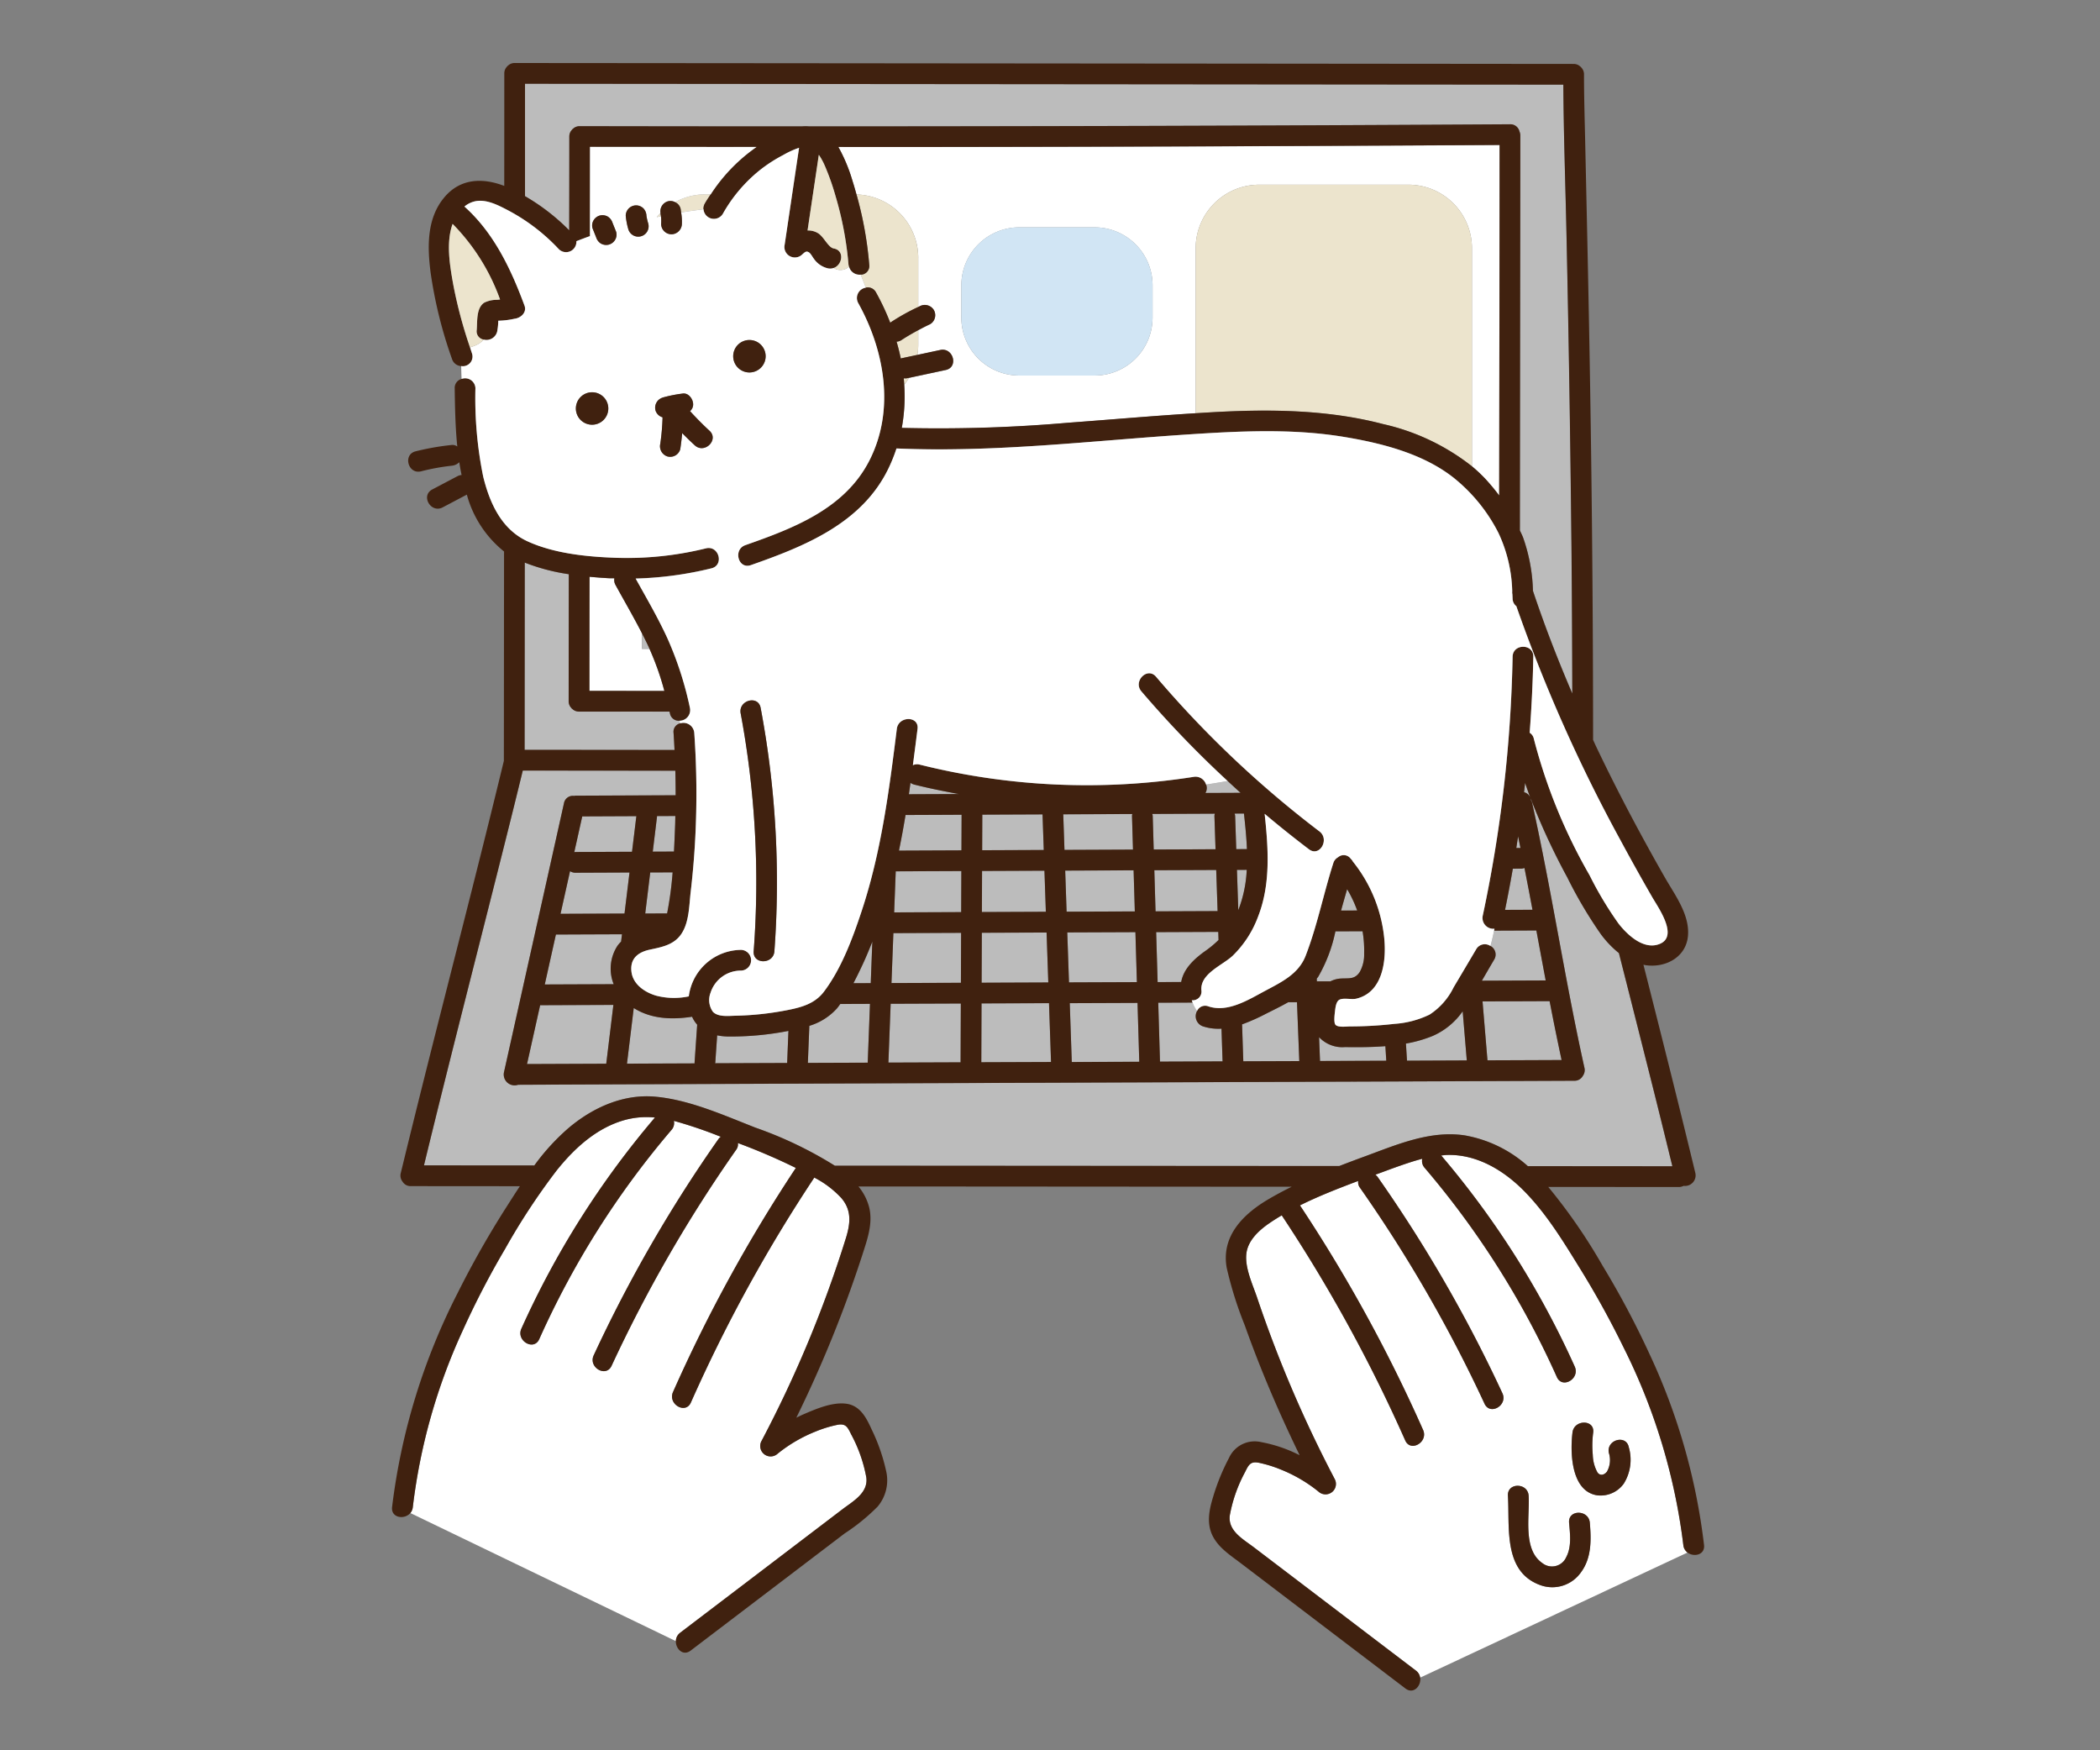 <?xml version="1.0" encoding="UTF-8"?> <svg xmlns="http://www.w3.org/2000/svg" xmlns:xlink="http://www.w3.org/1999/xlink" width="300" height="250" viewBox="0 0 300 250"><rect x="0" y="0" width="300" height="250" fill="#808080" stroke="none"/><defs><clipPath id="a"><rect width="187.444" height="232.466" fill="none"></rect></clipPath></defs><g transform="translate(-676 -1036)"><g transform="translate(732 1045)"><g clip-path="url(#a)"><path d="M164.065,67.509q-.215-22.036-.708-44.07c-.153-7.01-.405-14.027-.443-21.04l-31.8-.027L72.232,2.321l-57.653-.05q0,4.943,0,9.887l0,6.17a29.95,29.95,0,0,1,6.314,4.887q.01-6.7.016-13.4a1.343,1.343,0,0,1,.364-.94,1.007,1.007,0,0,1,.077-.1c.029-.026.06-.044.09-.068a1.35,1.35,0,0,1,.949-.369q14.645.027,29.288.029c.824,0,1.65,0,2.476,0a5.678,5.678,0,0,1,1,0q24.1,0,48.208-.069,25.965-.076,51.929-.232a1.333,1.333,0,0,1,1.357,1.029,1.5,1.5,0,0,1,.123.6q0,5.82-.012,11.64-.023,20.218-.05,40.434l0,4.309c.15.338.322.664.455,1.008a24.726,24.726,0,0,1,1.413,7.609c1.657,4.977,3.558,9.865,5.627,14.683q-.027-10.931-.126-21.862" transform="translate(4.426 0.69)" fill="#bcbcbc"></path><path d="M36.674,77.328A1.273,1.273,0,0,1,35.3,76.273c-.018-.083-.04-.166-.059-.249-4.311-.005-8.621,0-12.932,0a1.347,1.347,0,0,1-.939-.364,1.2,1.2,0,0,1-.1-.078c-.026-.029-.046-.061-.069-.091a1.348,1.348,0,0,1-.368-.946q0-5.984.012-11.966,0-3.09.007-6.179a28.429,28.429,0,0,1-6.291-1.656l-.021,26.743L35.95,81.5c-.042-.816-.083-1.632-.139-2.447a1.228,1.228,0,0,1,.932-1.351c-.007-.043-.01-.086-.017-.13-.016-.082-.036-.163-.052-.245" transform="translate(4.413 16.622)" fill="#bcbcbc"></path><path d="M53.039,102.195l.227-5.928c-.421,1.062-.854,2.121-1.338,3.159-.426.919-.877,1.858-1.362,2.778l2.473-.009" transform="translate(15.355 29.233)" fill="#bcbcbc"></path><path d="M16.954,122.4a1.549,1.549,0,0,1-2.026-1.765L23.5,82.2a1.287,1.287,0,0,1,1.465-1.052,1.329,1.329,0,0,1,.166-.034l14.325-.061q0-1.754-.046-3.508L17.62,77.524q-1.148,4.713-2.332,9.419C11.361,102.6,7.315,118.23,3.5,133.917l15.764.013a31.491,31.491,0,0,1,4.924-5.378c3.447-2.9,7.793-4.868,12.377-4.445,4.907.451,9.749,2.645,14.3,4.423a56.6,56.6,0,0,1,11.324,5.43l51.376.035,20.689.016q1.793-.7,3.6-1.356c4.562-1.671,9.349-3.766,14.312-3.026a18.2,18.2,0,0,1,9.034,4.4l20.642.014q-1.279-5.249-2.589-10.491-2.5-9.987-5.046-19.959a14.482,14.482,0,0,1-2.59-2.714,62.356,62.356,0,0,1-4.782-8.091A96,96,0,0,1,161.6,81.485a1.655,1.655,0,0,1,.043.267,1.466,1.466,0,0,1,.181.446c2.782,12.527,4.674,25.23,7.456,37.755a1.43,1.43,0,0,1-.236,1.194,1.322,1.322,0,0,1-1.192.679q-15.824.068-31.648.126-30.586.117-61.173.226-29.037.106-58.074.224" transform="translate(1.064 23.541)" fill="#bcbcbc"></path><path d="M119.214,103.9a10.179,10.179,0,0,1-4.259,3.509,18.375,18.375,0,0,1-3.848,1.1l.153,2.442,8.543-.033q-.293-3.508-.588-7.015" transform="translate(33.739 31.551)" fill="#bcbcbc"></path><path d="M101,102.9l-1.255.005c-1.07.608-2.178,1.143-3.21,1.662a28.081,28.081,0,0,1-3.379,1.5q.086,2.636.175,5.273,4-.014,8-.031L101,102.9" transform="translate(28.286 31.248)" fill="#bcbcbc"></path><path d="M29.182,82.511c0,.035,0,.066,0,.1q-.305,2.491-.606,4.983l3.032-.013c.066-1.311.121-2.619.168-3.9.014-.394.016-.786.026-1.18l-2.619.012" transform="translate(8.677 25.052)" fill="#bcbcbc"></path><path d="M73.469,87.41q-.088-2.54-.175-5.082l-8.6.036q-.01,2.542-.021,5.083l8.8-.038" transform="translate(19.638 25)" fill="#bcbcbc"></path><path d="M83.716,94.324l-.173-5.87-9.774.042q.1,2.933.2,5.868l9.746-.039" transform="translate(22.401 26.86)" fill="#bcbcbc"></path><path d="M73.556,82.328q.088,2.54.175,5.082l9.789-.042q-.072-2.405-.142-4.812a1.254,1.254,0,0,1,.047-.27l-9.869.042" transform="translate(22.336 24.987)" fill="#bcbcbc"></path><path d="M73.781,94.364q-.1-2.933-.2-5.868l-8.912.038L64.644,94.4l9.137-.037" transform="translate(19.63 26.873)" fill="#bcbcbc"></path><path d="M124.279,88.3l-1.193.005q-.514,2.949-1.116,5.883l3.923-.016q-.559-2.988-1.146-5.971a1.415,1.415,0,0,1-.468.1" transform="translate(37.038 26.782)" fill="#bcbcbc"></path><path d="M111.061,108.021c-1.956.154-3.92.159-5.757.13a4.553,4.553,0,0,1-3.714-1.416q.068,1.7.134,3.4l9.466-.036-.129-2.078" transform="translate(30.849 32.412)" fill="#bcbcbc"></path><path d="M124.2,78.876c-.05.443-.094.886-.146,1.33a1.307,1.307,0,0,1,.914.824c-.269-.713-.523-1.433-.768-2.154" transform="translate(37.671 23.952)" fill="#bcbcbc"></path><path d="M120.664,97.262a1.384,1.384,0,0,1,.516,1.955c-.589.993-1.167,2-1.75,3l9.114-.037q-.671-3.567-1.331-7.138l-6.031.026c-.146.716-.308,1.429-.5,2.135-.005.018-.013.036-.018.055" transform="translate(36.267 28.862)" fill="#bcbcbc"></path><path d="M89.137,80.379l5.018-.021c-.621-.555-1.231-1.121-1.841-1.687q-1.541.272-3.084.5a1.4,1.4,0,0,1-.093,1.2" transform="translate(27.068 23.889)" fill="#bcbcbc"></path><path d="M83.965,102.967q.125,4.2.249,8.409l1.005,0,7.935-.03Q93.078,109,93,106.67a7.063,7.063,0,0,1-2.652-.332,1.526,1.526,0,0,1-.83-2.2,4.585,4.585,0,0,1-.639-1.186l-4.915.02" transform="translate(25.497 31.261)" fill="#bcbcbc"></path><path d="M123.8,86.388q-.168-.827-.342-1.653c-.082.551-.164,1.1-.252,1.656l.593,0" transform="translate(37.413 25.731)" fill="#bcbcbc"></path><path d="M55.257,88.574l-.226,5.865L64.6,94.4q.012-2.933.023-5.866l-2.375.01-7,.03" transform="translate(16.711 26.884)" fill="#bcbcbc"></path><path d="M103.3,102.283a3.765,3.765,0,0,1,1.528-.4c1.134-.056,1.952.145,2.657-.941a5.077,5.077,0,0,0,.623-2.609,16.58,16.58,0,0,0-.226-3.2q-1.94.008-3.878.016a21.557,21.557,0,0,1-2.472,6.51c-.059.089-.133.166-.194.252.005.129.009.258.014.387l1.948-.008" transform="translate(30.772 28.886)" fill="#bcbcbc"></path><path d="M106.3,93.566a17.734,17.734,0,0,0-1.437-3.044q-.442,1.525-.868,3.053l2.3-.009" transform="translate(31.581 27.488)" fill="#bcbcbc"></path><path d="M120.21,111.242l10.587-.04q-.9-4.2-1.71-8.411l-9.582.039q.354,4.206.705,8.413" transform="translate(36.289 31.213)" fill="#bcbcbc"></path><path d="M92.412,82.573q.08,2.374.158,4.747l1.527-.007c-.068-1.71-.244-3.414-.426-5.08l-1.338.005a1.415,1.415,0,0,1,.08.335" transform="translate(28.038 24.971)" fill="#bcbcbc"></path><path d="M27.163,97.051a4.552,4.552,0,0,1,.481-.54c.043-.351.086-.7.128-1.053q-4.721.02-9.44.039l-1.592,7.131,9.845-.04a5.955,5.955,0,0,1,.578-5.537" transform="translate(5.083 28.987)" fill="#bcbcbc"></path><path d="M26.113,111.6l1.021-8.4-10.464.042-1.873,8.4q5.659-.025,11.317-.046" transform="translate(4.493 31.338)" fill="#bcbcbc"></path><path d="M27.608,94.6q.356-2.931.713-5.861l-7.732.034a1.385,1.385,0,0,1-.763-.227q-.679,3.047-1.358,6.092l9.14-.038" transform="translate(5.608 26.887)" fill="#bcbcbc"></path><path d="M21.113,82.551q-.571,2.56-1.141,5.119a1.427,1.427,0,0,1,.159-.033l8.093-.035q.3-2.5.608-4.994c0-.033.014-.059.02-.09l-7.739.033" transform="translate(6.065 25.058)" fill="#bcbcbc"></path><path d="M37.182,106.848a8.568,8.568,0,0,1-1.482-.168q-.135,1.95-.269,3.9c0,.033-.02.053-.023.086l3.382-.014,6.909-.025,0-.02q.092-2.28.183-4.56a42.805,42.805,0,0,1-8.7.8" transform="translate(10.752 32.203)" fill="#bcbcbc"></path><path d="M74.558,111.414l9.641-.035q-.125-4.2-.249-8.409l-9.681.038.289,8.406" transform="translate(22.553 31.268)" fill="#bcbcbc"></path><path d="M90.855,97.847a14.718,14.718,0,0,0,1.793-1.5q-.018-.579-.038-1.159l-8.874.037q.106,3.567.211,7.136l.439,0,2.928-.012c.344-1.941,1.928-3.367,3.541-4.5" transform="translate(25.427 28.906)" fill="#bcbcbc"></path><path d="M45.782,106.224l-.212,5.285v.009q4.277-.018,8.552-.031.162-4.2.323-8.4l-4.238.017c-.164.212-.313.439-.488.64a8.64,8.64,0,0,1-3.936,2.481" transform="translate(13.837 31.303)" fill="#bcbcbc"></path><path d="M35.405,111.345q.186-2.714.373-5.43a4.342,4.342,0,0,1-.73-1.135c-2.884.441-5.839.335-8.333-1.245l-.966,7.947,9.669-.039c0-.035-.016-.06-.013-.1" transform="translate(7.819 31.44)" fill="#bcbcbc"></path><path d="M28.463,88.683q-.358,2.931-.713,5.861l3.125-.013a50.7,50.7,0,0,0,.787-5.861l-3.2.013" transform="translate(8.427 26.926)" fill="#bcbcbc"></path><path d="M64.654,102.437l.029-7.132-3.474.014-6.2.025q-.139,3.567-.274,7.132l9.92-.039" transform="translate(16.621 28.941)" fill="#bcbcbc"></path><path d="M74.252,103.008l-9.639.038q-.016,4.2-.033,8.4l9.961-.036q-.145-4.2-.289-8.406" transform="translate(19.611 31.28)" fill="#bcbcbc"></path><path d="M64.643,95.3l-.029,7.134,9.526-.038-.246-7.134-9.251.038" transform="translate(19.621 28.929)" fill="#bcbcbc"></path><path d="M83.733,95.227,74,95.266l.246,7.134,9.7-.037-.211-7.136" transform="translate(22.472 28.917)" fill="#bcbcbc"></path><path d="M64.711,111.449q.018-4.2.034-8.4l-4.177.016-5.846.023q-.16,4.2-.322,8.4l10.311-.038" transform="translate(16.519 31.291)" fill="#bcbcbc"></path><path d="M64.48,87.448q.01-2.542.021-5.083l-2.409.01-5.6.023c-.283,1.7-.591,3.4-.941,5.087l8.927-.038" transform="translate(16.869 25.011)" fill="#bcbcbc"></path><path d="M83.309,82.285a1.448,1.448,0,0,1,.066.283q.07,2.4.142,4.8l8.831-.038q-.078-2.38-.158-4.76a1.384,1.384,0,0,1,.055-.322l-8.937.038" transform="translate(25.298 24.975)" fill="#bcbcbc"></path><path d="M92.379,88.415l-8.843.038q.086,2.935.173,5.872l8.864-.037q-.1-2.937-.194-5.873" transform="translate(25.367 26.848)" fill="#bcbcbc"></path><path d="M57.407,79.119a1.476,1.476,0,0,1-.537-.252c-.077.544-.151,1.089-.232,1.633l7.154-.031c-2.138-.39-4.269-.823-6.385-1.351" transform="translate(17.199 23.949)" fill="#bcbcbc"></path><path d="M92.589,88.408l.19,5.756A18.058,18.058,0,0,0,93.987,88.4l-1.4.007" transform="translate(28.116 26.844)" fill="#bcbcbc"></path><path d="M21.63,72.591q5.356.01,10.712.01a39.865,39.865,0,0,0-2.124-6.012H29.142V64.365c-1.193-2.33-2.513-4.6-3.773-6.89a1.421,1.421,0,0,1-.168-.963c-.276-.012-.554,0-.83-.014-.89-.05-1.8-.119-2.722-.206q-.014,8.15-.018,16.3" transform="translate(6.568 17.093)" fill="#fff"></path><path d="M60.325,25.112v7.018c.07-.034.137-.073.207-.1a1.515,1.515,0,0,1,2.025.529,1.493,1.493,0,0,1-.531,2.026c-.579.266-1.142.558-1.7.859v2.1a9.215,9.215,0,0,1-.123,1.43l3.267-.7c1.862-.4,2.649,2.456.787,2.855q-2.63.563-5.259,1.126a8.944,8.944,0,0,1-.675.97,24.855,24.855,0,0,1-.349,6.178A213.843,213.843,0,0,0,81.7,48.664c6.087-.446,12.168-.986,18.259-1.36V23.735a9.082,9.082,0,0,1,9.081-9.081h21.306a9.081,9.081,0,0,1,9.08,9.081V54.882a21.981,21.981,0,0,1,1.918,1.8,30.183,30.183,0,0,1,1.974,2.374q.014-11.657.029-23.317.016-13.376.03-26.752-13.9.08-27.806.143-25.842.11-51.682.141c-4.992.008-9.983-.007-14.976,0a23.439,23.439,0,0,1,2.031,4.886c.206.627.378,1.262.558,1.894a9.072,9.072,0,0,1,8.826,9.067m6.157,3.91a8.282,8.282,0,0,1,8.282-8.282H85.518A8.282,8.282,0,0,1,93.8,29.021v4.606a8.283,8.283,0,0,1-8.283,8.282H74.764a8.282,8.282,0,0,1-8.282-8.282Z" transform="translate(14.852 2.728)" fill="#fff"></path><path d="M58.386,29.277c-.81.434-1.606.893-2.377,1.4a1.386,1.386,0,0,1-.713.239c.229.8.432,1.6.6,2.413a1.309,1.309,0,0,1,.171-.055q1.1-.237,2.2-.471a9.229,9.229,0,0,0,.123-1.43Z" transform="translate(16.791 8.89)" fill="#ece4cd"></path><path d="M29.549,16.438c-.188.188-.365.385-.535.588.2-.043.4-.093.6-.133-.018-.1-.035-.2-.057-.305a1.44,1.44,0,0,1-.005-.15" transform="translate(8.811 4.992)" fill="#ece4cd"></path><path d="M31.015,15.5a1.385,1.385,0,0,1,.787.92c.038.183.056.369.083.554,1.064-.177,2.13-.323,3.2-.454a1.447,1.447,0,0,1,.194-.824c.256-.452.551-.876.834-1.31h-.739A9.035,9.035,0,0,0,31.015,15.5" transform="translate(9.418 4.369)" fill="#ece4cd"></path><path d="M56.611,34.543a1.575,1.575,0,0,1-.532.02c.03.3.047.6.066.906a8.944,8.944,0,0,0,.675-.97l-.21.044" transform="translate(17.029 10.476)" fill="#ece4cd"></path><path d="M53.7,28.42a34.375,34.375,0,0,1,2.026,4.32c.042-.034.077-.069.123-.1a30.592,30.592,0,0,1,3.871-2.155V23.467A9.074,9.074,0,0,0,50.9,14.4,52.823,52.823,0,0,1,52.72,24.463a1.233,1.233,0,0,1-1.214,1.395q.37.931.733,1.864a1.315,1.315,0,0,1,1.463.7" transform="translate(15.455 4.372)" fill="#ece4cd"></path><path d="M70.671,39.172H81.425a8.283,8.283,0,0,0,8.283-8.282V26.283A8.283,8.283,0,0,0,81.425,18H70.671a8.282,8.282,0,0,0-8.282,8.282V30.89a8.282,8.282,0,0,0,8.282,8.282" transform="translate(18.945 5.466)" fill="#d1e5f4"></path><path d="M118.454,13.333H97.148a9.082,9.082,0,0,0-9.081,9.081v23.57c1.266-.078,2.53-.159,3.8-.219,7.707-.366,15.481-.194,22.985,1.769a31.723,31.723,0,0,1,12.683,6.028V22.414a9.079,9.079,0,0,0-9.079-9.081" transform="translate(26.743 4.049)" fill="#ece4cd"></path><path d="M28.469,64.707c-.035-.077-.063-.158-.1-.235-.312-.67-.643-1.331-.979-1.988v2.223Z" transform="translate(8.318 18.974)" fill="#bcbcbc"></path><path d="M40.557,189.138l23.169-17.624c1.528-1.162,3.708-2.336,3.425-4.547a20.746,20.746,0,0,0-2.167-6.162c-.5-1-.744-1.588-1.946-1.366a17.261,17.261,0,0,0-3.157.97,20.894,20.894,0,0,0-5.389,3.15,1.487,1.487,0,0,1-2.324-1.793,170.542,170.542,0,0,0,12.09-29.077c.627-2.07.807-3.906-.678-5.641a13.942,13.942,0,0,0-3.863-2.922,217.441,217.441,0,0,0-17.626,32.13c-.77,1.739-3.32.232-2.555-1.494A217.248,217.248,0,0,1,57.084,122.75a87.661,87.661,0,0,0-8.278-3.554,1.272,1.272,0,0,1-.245.956,200.863,200.863,0,0,0-17.8,30.859c-.8,1.729-3.352.223-2.556-1.494a200.87,200.87,0,0,1,17.8-30.859,1.555,1.555,0,0,1,.362-.365l-.309-.115a64.308,64.308,0,0,0-6.4-2.154,1.459,1.459,0,0,1-.336,1.291A123.912,123.912,0,0,0,20.425,147.21c-.778,1.736-3.328.229-2.555-1.494a126.471,126.471,0,0,1,19.082-30.16,11.812,11.812,0,0,0-4.137.306c-4.126,1.089-7.372,4.069-9.966,7.332a94.936,94.936,0,0,0-7.3,11.118,121.6,121.6,0,0,0-6.071,11.7,83.9,83.9,0,0,0-7.118,25.2,1.532,1.532,0,0,1-.347.832l37.929,18.292a1.523,1.523,0,0,1,.617-1.189" transform="translate(0.611 35.072)" fill="#fff"></path><path d="M156.6,175.357a86.242,86.242,0,0,0-8.488-28.129,130.036,130.036,0,0,0-6.374-11.541c-2.318-3.755-4.689-7.63-7.785-10.8-2.929-3-6.788-5.368-11.108-5.25-.28.008-.555.052-.833.078a126.458,126.458,0,0,1,19.078,30.156c.774,1.726-1.777,3.229-2.555,1.494a123.9,123.9,0,0,0-18.894-29.893,1.462,1.462,0,0,1-.336-1.288c-1.077.278-2.138.63-3.18.993-1.179.411-2.345.853-3.519,1.282a1.585,1.585,0,0,1,.349.355,200.925,200.925,0,0,1,17.8,30.859c.8,1.72-1.755,3.221-2.556,1.494a200.863,200.863,0,0,0-17.8-30.859,1.276,1.276,0,0,1-.246-.954c-.15.057-.3.108-.454.166-2.626,1-5.312,2.047-7.866,3.32a217.2,217.2,0,0,1,17.592,32.078c.767,1.727-1.785,3.232-2.555,1.494a217.547,217.547,0,0,0-17.639-32.151c-.594.353-1.18.717-1.746,1.106-1.468,1.006-3.052,2.434-3.3,4.3-.272,2.072.919,4.516,1.56,6.444A177.684,177.684,0,0,0,106.8,165.919a1.487,1.487,0,0,1-2.323,1.794,20.92,20.92,0,0,0-5.389-3.151,17.868,17.868,0,0,0-3.159-.97c-1.185-.226-1.447.356-1.946,1.368a20.817,20.817,0,0,0-2.167,6.162c-.283,2.216,1.894,3.382,3.425,4.546L118.4,193.292a1.531,1.531,0,0,1,.6,1.01L157.2,176.43a1.511,1.511,0,0,1-.6-1.073m-14.649,3.932a5,5,0,0,1-5.667,1.833c-5.479-1.881-4.464-8.291-4.743-12.806-.117-1.906,2.843-1.893,2.961,0,.177,2.886-.883,7.66,1.954,9.618a2.221,2.221,0,0,0,3.422-.866c.785-1.477.541-3.306.4-4.906-.166-1.9,2.8-1.884,2.959,0,.214,2.457.266,5.058-1.289,7.126m6.142-12.7a4.071,4.071,0,0,1-3.775,1.669c-3.77-.559-3.9-6.13-3.549-8.977.228-1.869,3.19-1.886,2.959,0a13.912,13.912,0,0,0-.06,3.193,5.449,5.449,0,0,0,.683,2.538c.4.5.941.34,1.332-.123a3.351,3.351,0,0,0,.275-2.71c-.364-1.863,2.489-2.654,2.855-.786a6.432,6.432,0,0,1-.721,5.2" transform="translate(27.872 36.327)" fill="#fff"></path><path d="M187.435,211.685a88.858,88.858,0,0,0-7.788-27.28,124.828,124.828,0,0,0-6.69-12.593,80.107,80.107,0,0,0-7.778-11.279l18.657.014a1.44,1.44,0,0,0,.682-.169,1.509,1.509,0,0,0,1.674-1.834c-2.4-9.934-4.9-19.843-7.415-29.75.089.017.172.046.263.06,2.843.432,5.83-1.091,6.1-4.182.266-3.051-1.9-5.88-3.327-8.385-3.5-6.135-6.81-12.378-9.841-18.757-.133-.282-.256-.566-.387-.847q-.008-25-.415-50.007c-.19-11.848-.455-23.693-.717-35.538-.07-3.174-.166-6.35-.167-9.526a1.352,1.352,0,0,0-.364-.94.989.989,0,0,0-.077-.1c-.03-.027-.063-.047-.094-.072a1.356,1.356,0,0,0-.945-.368L109.674.078,50.788.027,17.526,0a1.345,1.345,0,0,0-.944.365c-.033.025-.066.046-.1.073a1.041,1.041,0,0,0-.073.1,1.347,1.347,0,0,0-.366.945q0,8.035-.007,16.07C13,16.392,9.8,16.431,7.489,19.172c-2.534,3-2.447,7.054-1.976,10.741a63.176,63.176,0,0,0,3.06,12.364,1.446,1.446,0,0,0,1.306,1.012,1.381,1.381,0,0,0,1.549-1.8c-.1-.292-.192-.588-.289-.881a64.587,64.587,0,0,1-2.4-9.017c-.471-2.641-1.046-5.947-.082-8.607a29.6,29.6,0,0,1,6.779,10.8l-.455.047a4,4,0,0,0-1.8.4c-1.185.78-.97,2.692-1.081,3.92a1.2,1.2,0,0,0,.993,1.36,1.573,1.573,0,0,0,1.967-1.36,8.518,8.518,0,0,0,.12-1.331V36.81a11.572,11.572,0,0,0,2.323-.283c.867-.091,1.793-.884,1.426-1.873C17,29.441,14.555,24.265,10.346,20.5a3.538,3.538,0,0,1,1.735-.791c1.517-.21,3.064.588,4.367,1.263a27.5,27.5,0,0,1,7.39,5.624,1.475,1.475,0,0,0,2.5-1.147c.644-.249,1.288-.5,1.939-.727q0-1.253,0-2.508.006-5.118.01-10.235,11.893.02,23.787.007c-.207.149-.409.295-.6.435a24.41,24.41,0,0,0-5.945,6.334c-.283.434-.579.858-.833,1.311a1.423,1.423,0,0,0-.194.823,1.492,1.492,0,0,0,2.749.671,21.424,21.424,0,0,1,5.263-6.23,20.755,20.755,0,0,1,3.36-2.18,12.7,12.7,0,0,1,2.279-1.042L56.1,25.935a1.5,1.5,0,0,0,2.474,1.441c.379-.322.575-.579.971-.342.287.172.545.7.743.95a3.386,3.386,0,0,0,2.032,1.358,1.532,1.532,0,0,0,.82-.08c1.229-.475,1.534-2.5-.034-2.775-.781-.134-1.416-1.693-2.249-2.186a2.686,2.686,0,0,0-1.487-.383q.806-5.4,1.61-10.807a9.19,9.19,0,0,1,.854,1.563,34.594,34.594,0,0,1,1.519,4.293,48.414,48.414,0,0,1,1.867,9.867,1.388,1.388,0,0,0,.072.25,1.546,1.546,0,0,0,1.675,1.146,1.233,1.233,0,0,0,1.212-1.4,52.588,52.588,0,0,0-1.824-10.063c-.18-.632-.352-1.267-.558-1.893a23.474,23.474,0,0,0-2.03-4.886c4.992,0,9.983.01,14.975,0q25.842-.031,51.682-.142,13.9-.059,27.806-.142,0,13.376-.03,26.751-.014,11.659-.029,23.319a29.929,29.929,0,0,0-1.974-2.373,21.4,21.4,0,0,0-1.918-1.8,31.719,31.719,0,0,0-12.685-6.028c-7.505-1.965-15.279-2.135-22.986-1.77-1.266.061-2.53.142-3.8.219-6.091.375-12.172.914-18.259,1.36a214.161,214.161,0,0,1-23.725.731,24.858,24.858,0,0,0,.349-6.178c-.02-.3-.037-.6-.066-.907a1.54,1.54,0,0,0,.532-.018l.21-.044,5.259-1.126c1.862-.4,1.074-3.253-.787-2.855l-3.267.7-2.2.472a1.309,1.309,0,0,0-.171.055c-.164-.811-.366-1.615-.6-2.413a1.388,1.388,0,0,0,.713-.24c.77-.507,1.567-.966,2.377-1.4.559-.3,1.122-.594,1.7-.859a1.492,1.492,0,0,0,.531-2.025,1.515,1.515,0,0,0-2.025-.532c-.07.033-.137.072-.207.1a30.35,30.35,0,0,0-3.871,2.156c-.046.03-.081.066-.123.1a34.46,34.46,0,0,0-2.026-4.32,1.315,1.315,0,0,0-1.463-.7A1.493,1.493,0,0,0,66.6,34.285c3.8,6.823,5.273,15.334,1.576,22.534-3.529,6.872-10.827,9.637-17.7,12.047-1.786.626-1.017,3.487.787,2.854,7.72-2.709,15.833-5.958,19.647-13.767a22.471,22.471,0,0,0,1.167-2.9c13.949.614,27.875-1.1,41.772-2.009,7.336-.478,14.807-.847,22.094.349,5.406.889,11.318,2.379,15.707,5.83a24,24,0,0,1,6.426,7.908,20.759,20.759,0,0,1,1.965,8.33,1.343,1.343,0,0,0,.02.411c.01.206.023.412.031.621a1.4,1.4,0,0,0,.535,1.087,223.109,223.109,0,0,0,14.841,33.366q2.231,4.144,4.585,8.222c.833,1.447,3.739,5.5,1.111,6.629-2.3.987-4.674-1.255-5.942-2.889a51,51,0,0,1-4.126-6.889,78.053,78.053,0,0,1-7.969-19.5,1.314,1.314,0,0,0-.593-.859c.269-3.614.45-7.234.519-10.858.036-1.9-2.923-1.9-2.959,0a194.638,194.638,0,0,1-4.271,37.006,1.551,1.551,0,0,0,1.68,1.846c-.017.091-.037.183-.055.274l6.031-.026q.663,3.571,1.332,7.138l-9.115.037c.583-1,1.16-2.009,1.75-3a1.382,1.382,0,0,0-.516-1.954,1.413,1.413,0,0,0-2.04.46q-1.613,2.726-3.229,5.452a9.729,9.729,0,0,1-3.433,3.885,13.579,13.579,0,0,1-5.014,1.322,55.932,55.932,0,0,1-6.354.365c-.46,0-1.723.185-2.074-.242-.275-.338-.107-1.558-.057-1.983s.139-1.224.524-1.519c.538-.413,1.793-.053,2.478-.212,3.76-.866,4.326-5.29,4.04-8.478a20.784,20.784,0,0,0-4.5-11.118,1.288,1.288,0,0,0-.3-.392c-.008-.008-.013-.017-.021-.026a1.222,1.222,0,0,0-1.79-.192,1.422,1.422,0,0,0-.683.845c-1.4,4.369-2.293,8.95-3.954,13.23-1.017,2.622-3.481,3.771-5.83,5.03s-5.3,3.117-8.058,2.194a1.268,1.268,0,0,0-1.618.651,1.526,1.526,0,0,0,.83,2.2,7.037,7.037,0,0,0,2.652.332q.076,2.337.155,4.671l-7.935.031-1.006,0q-.123-4.2-.249-8.41l4.915-.018c-.04-.111-.082-.22-.115-.334a1.251,1.251,0,0,0,1.374-1.413c-.219-2.378,3-3.569,4.465-4.943a15.107,15.107,0,0,0,3.62-5.568c1.839-4.685,1.472-9.8.948-14.705q3.1,2.613,6.333,5.066c1.517,1.151,2.995-1.418,1.494-2.556a149.137,149.137,0,0,1-23.343-22.093c-1.237-1.452-3.322.651-2.092,2.092a150.425,150.425,0,0,0,12.321,12.807c.611.564,1.222,1.13,1.841,1.686l-5.016.021a1.391,1.391,0,0,0,.091-1.2,1.572,1.572,0,0,0-1.751-1.1,98.32,98.32,0,0,1-39.153-1.747,1.415,1.415,0,0,0-.978.086q.344-2.593.665-5.186c.235-1.885-2.727-1.868-2.961,0-1.091,8.759-2.231,17.6-5.02,26.008-1.295,3.9-2.888,8.212-5.389,11.523-1.364,1.8-3.388,2.283-5.505,2.688a43.038,43.038,0,0,1-7.174.75c-.962.021-2.439.211-3.181-.564a2.875,2.875,0,0,1-.343-2.706,4.545,4.545,0,0,1,4.372-3.174,1.481,1.481,0,0,0,0-2.961,7.607,7.607,0,0,0-7.483,6.64,10.173,10.173,0,0,1-4.623-.09c-1.615-.459-3.332-1.593-3.563-3.4-.241-1.888.922-2.816,2.6-3.18,1.652-.357,3.345-.645,4.417-2.1,1.237-1.678,1.211-4.174,1.443-6.173q.45-3.846.651-7.714a123.1,123.1,0,0,0-.143-14.987,1.553,1.553,0,0,0-2.027-1.351,1.228,1.228,0,0,0-.932,1.351c.056.815.1,1.631.139,2.447L18.943,98.1l.021-26.743a28.429,28.429,0,0,0,6.291,1.656q0,3.09-.007,6.179-.008,5.984-.012,11.966a1.348,1.348,0,0,0,.368.946c.023.03.043.063.069.091a1.205,1.205,0,0,0,.1.078,1.347,1.347,0,0,0,.939.364c4.311.008,8.621,0,12.932,0,.018.083.04.166.059.249a1.273,1.273,0,0,0,1.378,1.055,1.52,1.52,0,0,0,1.477-1.841,49.166,49.166,0,0,0-3.187-9.873c-1.345-2.951-2.993-5.76-4.565-8.6a50.906,50.906,0,0,0,10.827-1.459c1.849-.454,1.066-3.31-.787-2.855a47.2,47.2,0,0,1-12.981,1.345c-4.1-.149-8.719-.618-12.492-2.343-3.73-1.7-5.421-5.469-6.348-9.253a56.011,56.011,0,0,1-1.111-12.6A1.471,1.471,0,0,0,9.94,45.125a1.321,1.321,0,0,0-.982,1.351c.038,2.756.089,5.542.37,8.3a1.171,1.171,0,0,0-.789-.22,37.179,37.179,0,0,0-5.174.91c-1.846.467-1.064,3.323.787,2.855a31.473,31.473,0,0,1,4.387-.8,1.767,1.767,0,0,0,1.072-.5c.1.611.2,1.22.332,1.825a1.523,1.523,0,0,0-.617.183L5.749,60.914c-1.686.889-.192,3.446,1.494,2.555l3.448-1.82a15.666,15.666,0,0,0,5.315,8.123q-.012,14.948-.025,29.9c-3.77,15.577-7.822,31.088-11.708,46.637q-1.529,6.115-3.019,12.236a1.394,1.394,0,0,0,.259,1.241,1.316,1.316,0,0,0,1.168.632q7.793.008,15.587.012c-.628.949-1.241,1.906-1.843,2.854a134.372,134.372,0,0,0-7.046,12.4A91.14,91.14,0,0,0,.01,206.275c-.168,1.55,1.789,1.819,2.614.832a1.538,1.538,0,0,0,.347-.832,83.943,83.943,0,0,1,7.117-25.2,121.771,121.771,0,0,1,6.072-11.7,94.929,94.929,0,0,1,7.3-11.118c2.594-3.263,5.84-6.243,9.966-7.332a11.847,11.847,0,0,1,4.137-.306,126.5,126.5,0,0,0-19.082,30.16c-.773,1.723,1.777,3.23,2.556,1.494A123.965,123.965,0,0,1,39.93,152.388a1.461,1.461,0,0,0,.336-1.292,63.983,63.983,0,0,1,6.4,2.155c.1.036.206.077.309.113a1.554,1.554,0,0,0-.362.365,200.983,200.983,0,0,0-17.8,30.86c-.8,1.716,1.755,3.221,2.556,1.494a200.814,200.814,0,0,1,17.8-30.86,1.277,1.277,0,0,0,.245-.956,88.128,88.128,0,0,1,8.277,3.554,217.49,217.49,0,0,0-17.549,32.011c-.765,1.726,1.785,3.234,2.556,1.494A217.321,217.321,0,0,1,60.328,159.2a13.96,13.96,0,0,1,3.861,2.923c1.486,1.734,1.306,3.569.679,5.641a170.429,170.429,0,0,1-12.091,29.076A1.487,1.487,0,0,0,55.1,198.63a20.936,20.936,0,0,1,5.389-3.151,17.4,17.4,0,0,1,3.159-.969c1.2-.223,1.45.361,1.945,1.366a20.759,20.759,0,0,1,2.168,6.162c.282,2.21-1.9,3.384-3.426,4.546Q52.755,215.4,41.168,224.209a1.529,1.529,0,0,0-.617,1.19c-.039,1.1,1.022,2.2,2.111,1.366l22-16.735A28.732,28.732,0,0,0,69.37,206.2a5.824,5.824,0,0,0,1.207-5.147,26.624,26.624,0,0,0-2.052-5.874c-.757-1.66-1.631-3.417-3.633-3.68s-4.316.742-6.115,1.515c-.347.149-.681.318-1.017.484a175.435,175.435,0,0,0,9.416-23.206c.7-2.189,1.549-4.489,1-6.809a7.713,7.713,0,0,0-1.537-3.014l5.245,0,56.641.039c-1.1.544-2.18,1.117-3.237,1.735-3.645,2.129-6.862,5.279-6.044,9.843a53.475,53.475,0,0,0,2.568,8.182q1.422,4,3.049,7.931c1.487,3.6,3.1,7.151,4.8,10.654a20.111,20.111,0,0,0-5.488-1.869,4.026,4.026,0,0,0-4.6,2.255,30.642,30.642,0,0,0-2.278,5.587c-.554,1.82-.953,3.747-.07,5.533.84,1.7,2.529,2.783,4,3.9l11.1,8.443,12.46,9.478c1.149.873,2.271-.387,2.1-1.545a1.523,1.523,0,0,0-.6-1.01L123.109,212c-1.532-1.164-3.709-2.33-3.425-4.547a20.744,20.744,0,0,1,2.167-6.162c.5-1.01.76-1.592,1.945-1.366a17.726,17.726,0,0,1,3.159.97,20.894,20.894,0,0,1,5.389,3.15,1.487,1.487,0,0,0,2.324-1.794,177.472,177.472,0,0,1-11.046-25.807c-.641-1.929-1.832-4.372-1.56-6.445.245-1.867,1.83-3.294,3.3-4.3.567-.39,1.152-.754,1.746-1.106a217.243,217.243,0,0,1,17.639,32.151c.77,1.738,3.322.233,2.556-1.494a217.438,217.438,0,0,0-17.592-32.078c2.554-1.274,5.239-2.324,7.865-3.32.151-.057.3-.109.455-.166a1.275,1.275,0,0,0,.245.954,200.871,200.871,0,0,1,17.8,30.859c.8,1.726,3.353.224,2.555-1.494a200.863,200.863,0,0,0-17.8-30.859,1.58,1.58,0,0,0-.348-.355c1.172-.429,2.34-.871,3.517-1.282,1.043-.364,2.1-.716,3.18-.995a1.461,1.461,0,0,0,.338,1.288,123.966,123.966,0,0,1,18.893,29.893c.778,1.736,3.33.232,2.556-1.494a126.53,126.53,0,0,0-19.079-30.156c.278-.026.553-.07.833-.078,4.322-.117,8.18,2.251,11.109,5.251,3.1,3.172,5.469,7.048,7.785,10.8a129.871,129.871,0,0,1,6.374,11.54,86.217,86.217,0,0,1,8.488,28.13,1.505,1.505,0,0,0,.6,1.072c.913.684,2.511.338,2.358-1.072M162.992,75.378a24.765,24.765,0,0,0-1.413-7.609c-.133-.344-.306-.67-.456-1.008q0-2.155.005-4.309.023-20.218.05-40.434.008-5.82.01-11.64a1.5,1.5,0,0,0-.123-.6,1.331,1.331,0,0,0-1.357-1.029q-25.963.156-51.929.232-24.1.07-48.207.069a5.693,5.693,0,0,0-1,0c-.825,0-1.65,0-2.476,0q-14.645,0-29.287-.029a1.353,1.353,0,0,0-.95.369c-.03.023-.061.042-.089.068a1.019,1.019,0,0,0-.078.1,1.348,1.348,0,0,0-.362.94q0,6.7-.016,13.4A29.991,29.991,0,0,0,19,19.018l0-6.17q0-4.943,0-9.887l57.653.05,58.886.051,31.794.027c.038,7.012.292,14.03.443,21.04q.475,22.033.709,44.07.106,10.931.125,21.862c-2.068-4.818-3.968-9.706-5.625-14.683m-1.778,36.74-.593,0c.087-.551.169-1.1.253-1.656.115.551.229,1.1.34,1.653m.515-7.96c.052-.443.1-.886.146-1.33.245.721.5,1.439.769,2.152a1.31,1.31,0,0,0-.915-.823m-2.719,16.809q.6-2.933,1.116-5.885l1.193-.005a1.423,1.423,0,0,0,.468-.1q.585,2.982,1.145,5.969l-3.921.017m8.079,21.447q-5.294.023-10.587.042-.352-4.206-.705-8.413l9.581-.039q.812,4.214,1.712,8.41M132.3,130.538a21.57,21.57,0,0,0,2.472-6.51l3.878-.016a16.369,16.369,0,0,1,.226,3.2,5.057,5.057,0,0,1-.622,2.609c-.705,1.086-1.524.886-2.657.943a3.766,3.766,0,0,0-1.529.4l-1.946.008-.016-.388c.063-.085.136-.162.194-.25m5.581-9.484-2.3.009q.424-1.529.867-3.053a17.637,17.637,0,0,1,1.437,3.044m-5.311,21.493q-.066-1.7-.134-3.4a4.553,4.553,0,0,0,3.714,1.416c1.837.029,3.8.023,5.757-.13l.129,2.078-9.466.036M145,142.5l-.153-2.443a18.294,18.294,0,0,0,3.848-1.1,10.2,10.2,0,0,0,4.259-3.509q.293,3.506.588,7.015L145,142.5m-23.561-5.183a28.282,28.282,0,0,0,3.38-1.5c1.03-.519,2.138-1.055,3.208-1.662l1.255-.005.332,8.41-8,.03q-.088-2.636-.175-5.273m15.829,8.178q15.824-.061,31.648-.128a1.32,1.32,0,0,0,1.192-.679,1.423,1.423,0,0,0,.235-1.194c-2.782-12.526-4.672-25.228-7.454-37.754a1.494,1.494,0,0,0-.181-.447,1.643,1.643,0,0,0-.044-.266,96.3,96.3,0,0,0,5.238,11.3,62.5,62.5,0,0,0,4.782,8.091,14.531,14.531,0,0,0,2.59,2.716q2.534,9.977,5.048,19.958,1.31,5.243,2.589,10.492-10.321-.01-20.642-.016a18.212,18.212,0,0,0-9.036-4.4c-4.962-.742-9.75,1.353-14.31,3.026q-1.8.659-3.6,1.354l-20.689-.014L63.259,157.5a56.578,56.578,0,0,0-11.325-5.43c-4.551-1.778-9.393-3.972-14.3-4.425-4.585-.421-8.93,1.547-12.377,4.445a31.436,31.436,0,0,0-4.924,5.378l-15.765-.012c3.812-15.687,7.858-31.317,11.784-46.975q1.181-4.7,2.332-9.419l21.791.02q.049,1.752.047,3.507l-14.325.061a1.28,1.28,0,0,0-.166.035,1.284,1.284,0,0,0-1.465,1.052q-4.288,19.219-8.574,38.438a1.55,1.55,0,0,0,2.027,1.766q29.035-.125,58.074-.226,30.586-.111,61.173-.224m-96.983-32.86-3.032.013.606-4.981c0-.036,0-.068,0-.1l2.62-.012c-.01.394-.013.786-.026,1.18-.047,1.285-.1,2.592-.169,3.9m27,16.025c.482-1.038.915-2.1,1.338-3.159q-.115,2.965-.228,5.928l-2.473.009c.485-.92.936-1.859,1.364-2.778M121.707,107.2c.183,1.666.359,3.37.425,5.08l-1.525.007q-.078-2.372-.158-4.747a1.415,1.415,0,0,0-.08-.335l1.338-.005m-15.851,5.151-9.789.042q-.086-2.542-.175-5.082l9.869-.043a1.281,1.281,0,0,0-.047.271q.07,2.405.142,4.812m.087,2.959.173,5.87-9.745.039q-.1-2.933-.2-5.868l9.774-.042m-13.011-7.988q.088,2.542.175,5.082l-8.8.038q.01-2.54.02-5.083l8.6-.037m.276,8.042.2,5.868-9.137.037.023-5.866,8.911-.038m-11.895,5.916-9.573.039.226-5.865,7-.03,2.375-.01q-.01,2.933-.023,5.866m-3.485,2.974,3.474-.014-.029,7.134-9.921.038.274-7.131,6.2-.026m-.743,10.094,4.177-.016q-.018,4.2-.034,8.4l-10.311.038q.16-4.2.322-8.4l5.846-.023m7.136-.027,9.639-.038q.145,4.2.289,8.406l-9.961.036q.016-4.2.033-8.4m.012-2.959.029-7.134,9.251-.036.246,7.132Zm12.239-7.183,9.731-.039.211,7.136-9.7.038-.246-7.135M108.9,115.3l8.843-.038.2,5.873-8.865.037q-.086-2.935-.173-5.872m11.8-.05,1.4-.007a18.092,18.092,0,0,1-1.206,5.762Zm-3.057-2.948-8.832.038q-.07-2.4-.142-4.8a1.282,1.282,0,0,0-.066-.283l8.937-.038a1.537,1.537,0,0,0-.055.322q.08,2.38.159,4.76m-43.579-9.489a1.51,1.51,0,0,0,.537.253c2.116.528,4.247.961,6.385,1.351l-7.153.03c.081-.544.154-1.089.231-1.633m4.894,4.572,2.408-.01q-.01,2.542-.021,5.083l-8.926.038c.349-1.688.657-3.386.94-5.087l5.6-.023m-10.682,27q-.16,4.2-.322,8.4l-8.552.031v-.008l.212-5.285a8.661,8.661,0,0,0,3.936-2.481c.175-.2.323-.429.486-.641l4.238-.017m-11.829,8.444-6.908.025-3.382.014c0-.033.021-.053.023-.087q.133-1.95.267-3.9a8.568,8.568,0,0,0,1.482.168,43,43,0,0,0,8.7-.8q-.092,2.28-.183,4.56c0,.007,0,.012,0,.02M34.289,112.66l-8.092.034a1.515,1.515,0,0,0-.16.034l1.142-5.119,7.739-.034c-.005.031-.017.059-.021.091q-.3,2.5-.608,4.994m-8.854,2.769a1.384,1.384,0,0,0,.763.226l7.732-.033q-.356,2.929-.713,5.861l-9.14.038q.679-3.047,1.358-6.092m-2.019,9.055q4.719-.022,9.441-.039l-.129,1.053a4.564,4.564,0,0,0-.481.54,5.959,5.959,0,0,0-.578,5.537l-9.844.04q.794-3.565,1.59-7.131m-2.251,10.093,10.464-.042q-.512,4.2-1.022,8.4l-11.316.046,1.873-8.4m13.372.4c2.493,1.58,5.448,1.686,8.332,1.246a4.4,4.4,0,0,0,.73,1.135q-.186,2.714-.373,5.428c0,.038.013.063.013.1l-9.669.038q.483-3.974.967-7.947m1.641-13.5q.358-2.931.714-5.861l3.2-.014a50.683,50.683,0,0,1-.787,5.863l-3.125.013m70.575,21.177-9.641.035-.289-8.406,9.681-.038q.125,4.2.249,8.409m2.623-11.378-.211-7.136,8.875-.037c.013.387.025.773.038,1.159a14.919,14.919,0,0,1-1.793,1.5c-1.613,1.134-3.2,2.56-3.542,4.5q-1.463.006-2.927.012l-.441,0M31.77,73.6a1.423,1.423,0,0,0,.168.965c1.259,2.292,2.579,4.56,3.771,6.89.336.657.667,1.318.979,1.988.037.077.064.158.1.235a40.06,40.06,0,0,1,2.124,6.012q-5.358-.006-10.712-.01,0-8.149.017-16.3c.919.086,1.833.156,2.723.206.276.014.554,0,.83.013" transform="translate(0 0)" fill="#40210f"></path><path d="M131.024,161.155c.138,1.6.382,3.429-.4,4.906a2.22,2.22,0,0,1-3.422.866c-2.835-1.958-1.776-6.732-1.954-9.618-.116-1.893-3.078-1.906-2.961,0,.279,4.515-.737,10.925,4.743,12.806a5,5,0,0,0,5.667-1.833c1.555-2.068,1.5-4.668,1.291-7.126-.164-1.884-3.126-1.9-2.961,0" transform="translate(37.132 47.336)" fill="#40210f"></path><path d="M134.581,153.271a3.348,3.348,0,0,1-.275,2.709c-.392.464-.93.624-1.332.123a5.44,5.44,0,0,1-.683-2.537,13.837,13.837,0,0,1,.06-3.193c.229-1.888-2.732-1.871-2.959,0-.348,2.846-.222,8.416,3.547,8.977a4.073,4.073,0,0,0,3.777-1.669,6.434,6.434,0,0,0,.72-5.2c-.365-1.867-3.217-1.077-2.854.787" transform="translate(39.252 45.235)" fill="#40210f"></path><path d="M9.617,43.685a56.018,56.018,0,0,0,1.112,12.6c.927,3.785,2.618,7.549,6.346,9.253,3.774,1.723,8.393,2.194,12.492,2.341a47.16,47.16,0,0,0,12.982-1.344c1.853-.455,2.636,2.4.786,2.854a50.9,50.9,0,0,1-10.827,1.46c1.572,2.835,3.22,5.642,4.565,8.594a49.136,49.136,0,0,1,3.187,9.873,1.52,1.52,0,0,1-1.477,1.842c.016.082.038.163.052.245.008.043.01.087.018.13a1.553,1.553,0,0,1,2.027,1.349,123.383,123.383,0,0,1,.143,14.988q-.2,3.866-.651,7.712c-.233,2-.207,4.5-1.444,6.174-1.072,1.455-2.765,1.743-4.417,2.1-1.683.365-2.845,1.293-2.6,3.181.231,1.8,1.948,2.937,3.563,3.395a10.179,10.179,0,0,0,4.624.091,7.6,7.6,0,0,1,7.482-6.64,1.481,1.481,0,0,1,0,2.959A4.547,4.547,0,0,0,43.2,130.02a2.882,2.882,0,0,0,.343,2.706c.742.776,2.22.585,3.182.564a43.16,43.16,0,0,0,7.173-.75c2.118-.405,4.143-.884,5.505-2.688,2.5-3.311,4.1-7.621,5.389-11.523,2.791-8.411,3.929-17.249,5.022-26.008.232-1.868,3.194-1.885,2.959,0q-.325,2.593-.664,5.185a1.411,1.411,0,0,1,.976-.085,98.344,98.344,0,0,0,39.153,1.747,1.573,1.573,0,0,1,1.752,1.1q1.543-.233,3.083-.5a150.217,150.217,0,0,1-12.321-12.806c-1.229-1.442.856-3.545,2.094-2.092a149.07,149.07,0,0,0,23.342,22.093c1.5,1.138.025,3.706-1.494,2.556q-3.234-2.452-6.332-5.067c.523,4.911.89,10.021-.949,14.707a15.1,15.1,0,0,1-3.619,5.568c-1.465,1.373-4.685,2.564-4.466,4.943a1.25,1.25,0,0,1-1.374,1.413c.034.112.074.223.116.334a4.559,4.559,0,0,0,.639,1.185,1.267,1.267,0,0,1,1.617-.649c2.753.923,5.7-.93,8.059-2.194s4.812-2.408,5.829-5.03c1.661-4.28,2.555-8.861,3.954-13.23a1.422,1.422,0,0,1,.683-.845,1.223,1.223,0,0,1,1.791.192l.02.026a1.3,1.3,0,0,1,.3.392,20.778,20.778,0,0,1,4.5,11.118c.286,3.186-.28,7.611-4.039,8.478-.687.158-1.941-.2-2.48.211-.383.3-.476,1.092-.524,1.519s-.218,1.647.057,1.983c.351.428,1.614.244,2.074.244a56.26,56.26,0,0,0,6.355-.366,13.528,13.528,0,0,0,5.013-1.322,9.7,9.7,0,0,0,3.433-3.885q1.621-2.72,3.23-5.451a1.413,1.413,0,0,1,2.04-.46c.005-.02.012-.037.017-.055.193-.707.356-1.42.5-2.137l.055-.274a1.549,1.549,0,0,1-1.68-1.845,194.649,194.649,0,0,0,4.27-37.006c.036-1.9,3-1.9,2.959,0-.069,3.624-.25,7.244-.519,10.858a1.319,1.319,0,0,1,.594.859,78.05,78.05,0,0,0,7.968,19.5,50.981,50.981,0,0,0,4.126,6.887c1.27,1.633,3.648,3.877,5.942,2.889,2.628-1.13-.276-5.182-1.111-6.629q-2.351-4.077-4.585-8.222a223.036,223.036,0,0,1-14.841-33.365,1.405,1.405,0,0,1-.535-1.089c-.008-.207-.021-.413-.03-.621a1.343,1.343,0,0,1-.021-.411,20.721,20.721,0,0,0-1.965-8.33,23.993,23.993,0,0,0-6.426-7.907c-4.388-3.451-10.3-4.942-15.707-5.83-7.287-1.2-14.759-.828-22.093-.349-13.9.907-27.824,2.622-41.772,2.009a22.576,22.576,0,0,1-1.168,2.9C64.8,62.971,56.686,66.22,48.964,68.929c-1.8.634-2.572-2.228-.787-2.854,6.872-2.412,14.171-5.177,17.7-12.047,3.7-7.2,2.225-15.71-1.575-22.534A1.492,1.492,0,0,1,65.393,29.3c-.241-.623-.486-1.242-.733-1.863a1.546,1.546,0,0,1-1.675-1.147,1.8,1.8,0,0,1-1.876.361,1.645,1.645,0,0,1-.275-.181,1.519,1.519,0,0,1-.82.078,3.386,3.386,0,0,1-2.032-1.357c-.2-.249-.456-.778-.743-.95-.4-.237-.592.018-.971.342a1.494,1.494,0,0,1-2.473-1.439q1.027-6.913,2.057-13.824a12.58,12.58,0,0,0-2.28,1.042,20.835,20.835,0,0,0-3.36,2.178,21.478,21.478,0,0,0-5.263,6.23A1.491,1.491,0,0,1,42.2,18.1c-1.066.13-2.133.276-3.2.454a8.013,8.013,0,0,1,.107,1.637,1.513,1.513,0,0,1-1.48,1.481,1.492,1.492,0,0,1-1.481-1.481,6.851,6.851,0,0,0,0-.834c0-.021-.03-.249-.027-.263v0c-.2.042-.4.09-.6.133.171-.2.348-.4.536-.587A1.494,1.494,0,0,1,37.1,16.967a1.4,1.4,0,0,1,1.034.113,9.034,9.034,0,0,1,4.357-1.113h.739a24.366,24.366,0,0,1,5.945-6.334c.19-.141.392-.287.6-.435q-11.893,0-23.788-.007,0,5.118-.009,10.235l0,2.508c-.649.233-1.293.477-1.939.727a1.474,1.474,0,0,1-2.5,1.147,27.5,27.5,0,0,0-7.39-5.624c-1.3-.675-2.85-1.474-4.367-1.263a3.531,3.531,0,0,0-1.735.791c4.21,3.76,6.655,8.937,8.583,14.15.365.988-.559,1.782-1.428,1.875a11.752,11.752,0,0,1-2.322.282v0a8.366,8.366,0,0,1-.12,1.332,1.573,1.573,0,0,1-1.967,1.36,3.1,3.1,0,0,1-.785.644,5.037,5.037,0,0,1-1.168.458c.1.293.19.589.289.883a1.38,1.38,0,0,1-1.549,1.8c.02.613.031,1.225.061,1.837a1.471,1.471,0,0,1,1.979,1.351m42.708,80.4c-.141,1.892-3.1,1.9-2.959,0A131.225,131.225,0,0,0,47.507,90.1c-.351-1.866,2.5-2.657,2.854-.787a134.142,134.142,0,0,1,1.965,34.77M48.757,36.774A2.317,2.317,0,1,1,46.44,39.09a2.318,2.318,0,0,1,2.317-2.317m-9.513,7.652c.823-.11,1.448.767,1.481,1.48a1.261,1.261,0,0,1-.442,1.031c.885.969,1.8,1.907,2.77,2.794,1.411,1.288-.688,3.375-2.092,2.092q-.929-.847-1.8-1.744c-.076.767-.162,1.532-.278,2.3a1.49,1.49,0,0,1-1.821,1.034,1.531,1.531,0,0,1-1.034-1.821,33.225,33.225,0,0,0,.327-3.773,1.483,1.483,0,0,1-1.014-.995A1.508,1.508,0,0,1,36.371,45a19.763,19.763,0,0,1,2.873-.572M32.57,17.541a1.508,1.508,0,0,1,1.047.434,1.6,1.6,0,0,1,.433,1.046l.007.057.007.042q.027.162.063.325c.048.235.111.464.18.695a1.48,1.48,0,0,1-2.854.785,10.114,10.114,0,0,1-.361-1.9,1.5,1.5,0,0,1,1.48-1.48m-6.224,3.275a1.435,1.435,0,0,1,.15-1.141,1.5,1.5,0,0,1,.884-.681,1.51,1.51,0,0,1,1.141.15,1.611,1.611,0,0,1,.681.884q.258.647.518,1.295a1.435,1.435,0,0,1-.15,1.141,1.5,1.5,0,0,1-.884.682,1.517,1.517,0,0,1-1.141-.151,1.616,1.616,0,0,1-.679-.883q-.26-.649-.519-1.3m-.064,23.422a2.317,2.317,0,1,1-2.317,2.317,2.317,2.317,0,0,1,2.317-2.317" transform="translate(2.301 2.791)" fill="#fff"></path><path d="M11.2,34.153a1.2,1.2,0,0,1-.993-1.36c.111-1.228-.1-3.141,1.081-3.92a3.986,3.986,0,0,1,1.8-.4l.455-.047a29.579,29.579,0,0,0-6.778-10.8c-.963,2.659-.388,5.966.081,8.607a65.133,65.133,0,0,0,2.4,9.017A5.055,5.055,0,0,0,10.41,34.8a3.14,3.14,0,0,0,.786-.645" transform="translate(1.895 5.354)" fill="#ece4cd"></path><path d="M51.459,26.031a1.344,1.344,0,0,1-.072-.249,48.41,48.41,0,0,0-1.867-9.869A34.669,34.669,0,0,0,48,11.62a9.19,9.19,0,0,0-.854-1.563q-.806,5.4-1.61,10.809a2.693,2.693,0,0,1,1.487.382c.833.493,1.468,2.052,2.249,2.188,1.568.27,1.263,2.3.034,2.774a1.521,1.521,0,0,0,.275.181,1.8,1.8,0,0,0,1.876-.36" transform="translate(13.828 3.054)" fill="#ece4cd"></path><path d="M41.068,70.9c-.352-1.869-3.2-1.078-2.854.787a131.163,131.163,0,0,1,1.858,33.983c-.142,1.9,2.819,1.89,2.961,0A134.2,134.2,0,0,0,41.068,70.9" transform="translate(11.595 21.206)" fill="#40210f"></path><path d="M23.188,20.724a1.51,1.51,0,0,0,1.141.149,1.493,1.493,0,0,0,.884-.679,1.435,1.435,0,0,0,.15-1.141q-.26-.647-.518-1.295a1.624,1.624,0,0,0-.681-.885,1.516,1.516,0,0,0-1.141-.149,1.491,1.491,0,0,0-.884.681,1.432,1.432,0,0,0-.15,1.139q.258.647.519,1.3a1.618,1.618,0,0,0,.679.884" transform="translate(6.658 5.062)" fill="#40210f"></path><path d="M25.976,18.98a1.48,1.48,0,1,0,2.854-.787c-.069-.228-.132-.459-.18-.692-.023-.108-.043-.216-.063-.325l-.007-.042-.005-.057a1.6,1.6,0,0,0-.434-1.046,1.48,1.48,0,0,0-2.526,1.046,10.154,10.154,0,0,0,.361,1.9" transform="translate(7.776 4.736)" fill="#40210f"></path><path d="M31.5,15.282a1.4,1.4,0,0,0-1.034-.113,1.493,1.493,0,0,0-1.039,1.67,1.478,1.478,0,0,0,.005.151c.021.1.039.2.057.3v0c0,.014.026.242.027.263a6.851,6.851,0,0,1,0,.834A1.492,1.492,0,0,0,31,19.875a1.513,1.513,0,0,0,1.48-1.481,8.013,8.013,0,0,0-.107-1.637c-.027-.185-.046-.372-.083-.554a1.385,1.385,0,0,0-.787-.92" transform="translate(8.932 4.59)" fill="#40210f"></path><path d="M39.706,34.983a2.317,2.317,0,1,0-2.317-2.317,2.317,2.317,0,0,0,2.317,2.317" transform="translate(11.354 9.216)" fill="#40210f"></path><path d="M22.465,40.708a2.317,2.317,0,1,0-2.317-2.317,2.317,2.317,0,0,0,2.317,2.317" transform="translate(6.118 10.955)" fill="#40210f"></path><path d="M29.918,36.794a1.508,1.508,0,0,0-1.034,1.821,1.484,1.484,0,0,0,1.013.995,32.927,32.927,0,0,1-.326,3.773A1.532,1.532,0,0,0,30.6,45.2a1.49,1.49,0,0,0,1.82-1.034c.117-.765.2-1.531.279-2.3q.876.9,1.8,1.744c1.4,1.283,3.5-.806,2.092-2.092-.97-.886-1.885-1.826-2.772-2.794a1.257,1.257,0,0,0,.442-1.031c-.031-.713-.657-1.589-1.48-1.48a19.763,19.763,0,0,0-2.873.572" transform="translate(8.755 10.996)" fill="#40210f"></path></g></g><rect width="300" height="250" transform="translate(676 1036)" fill="none"></rect></g></svg> 